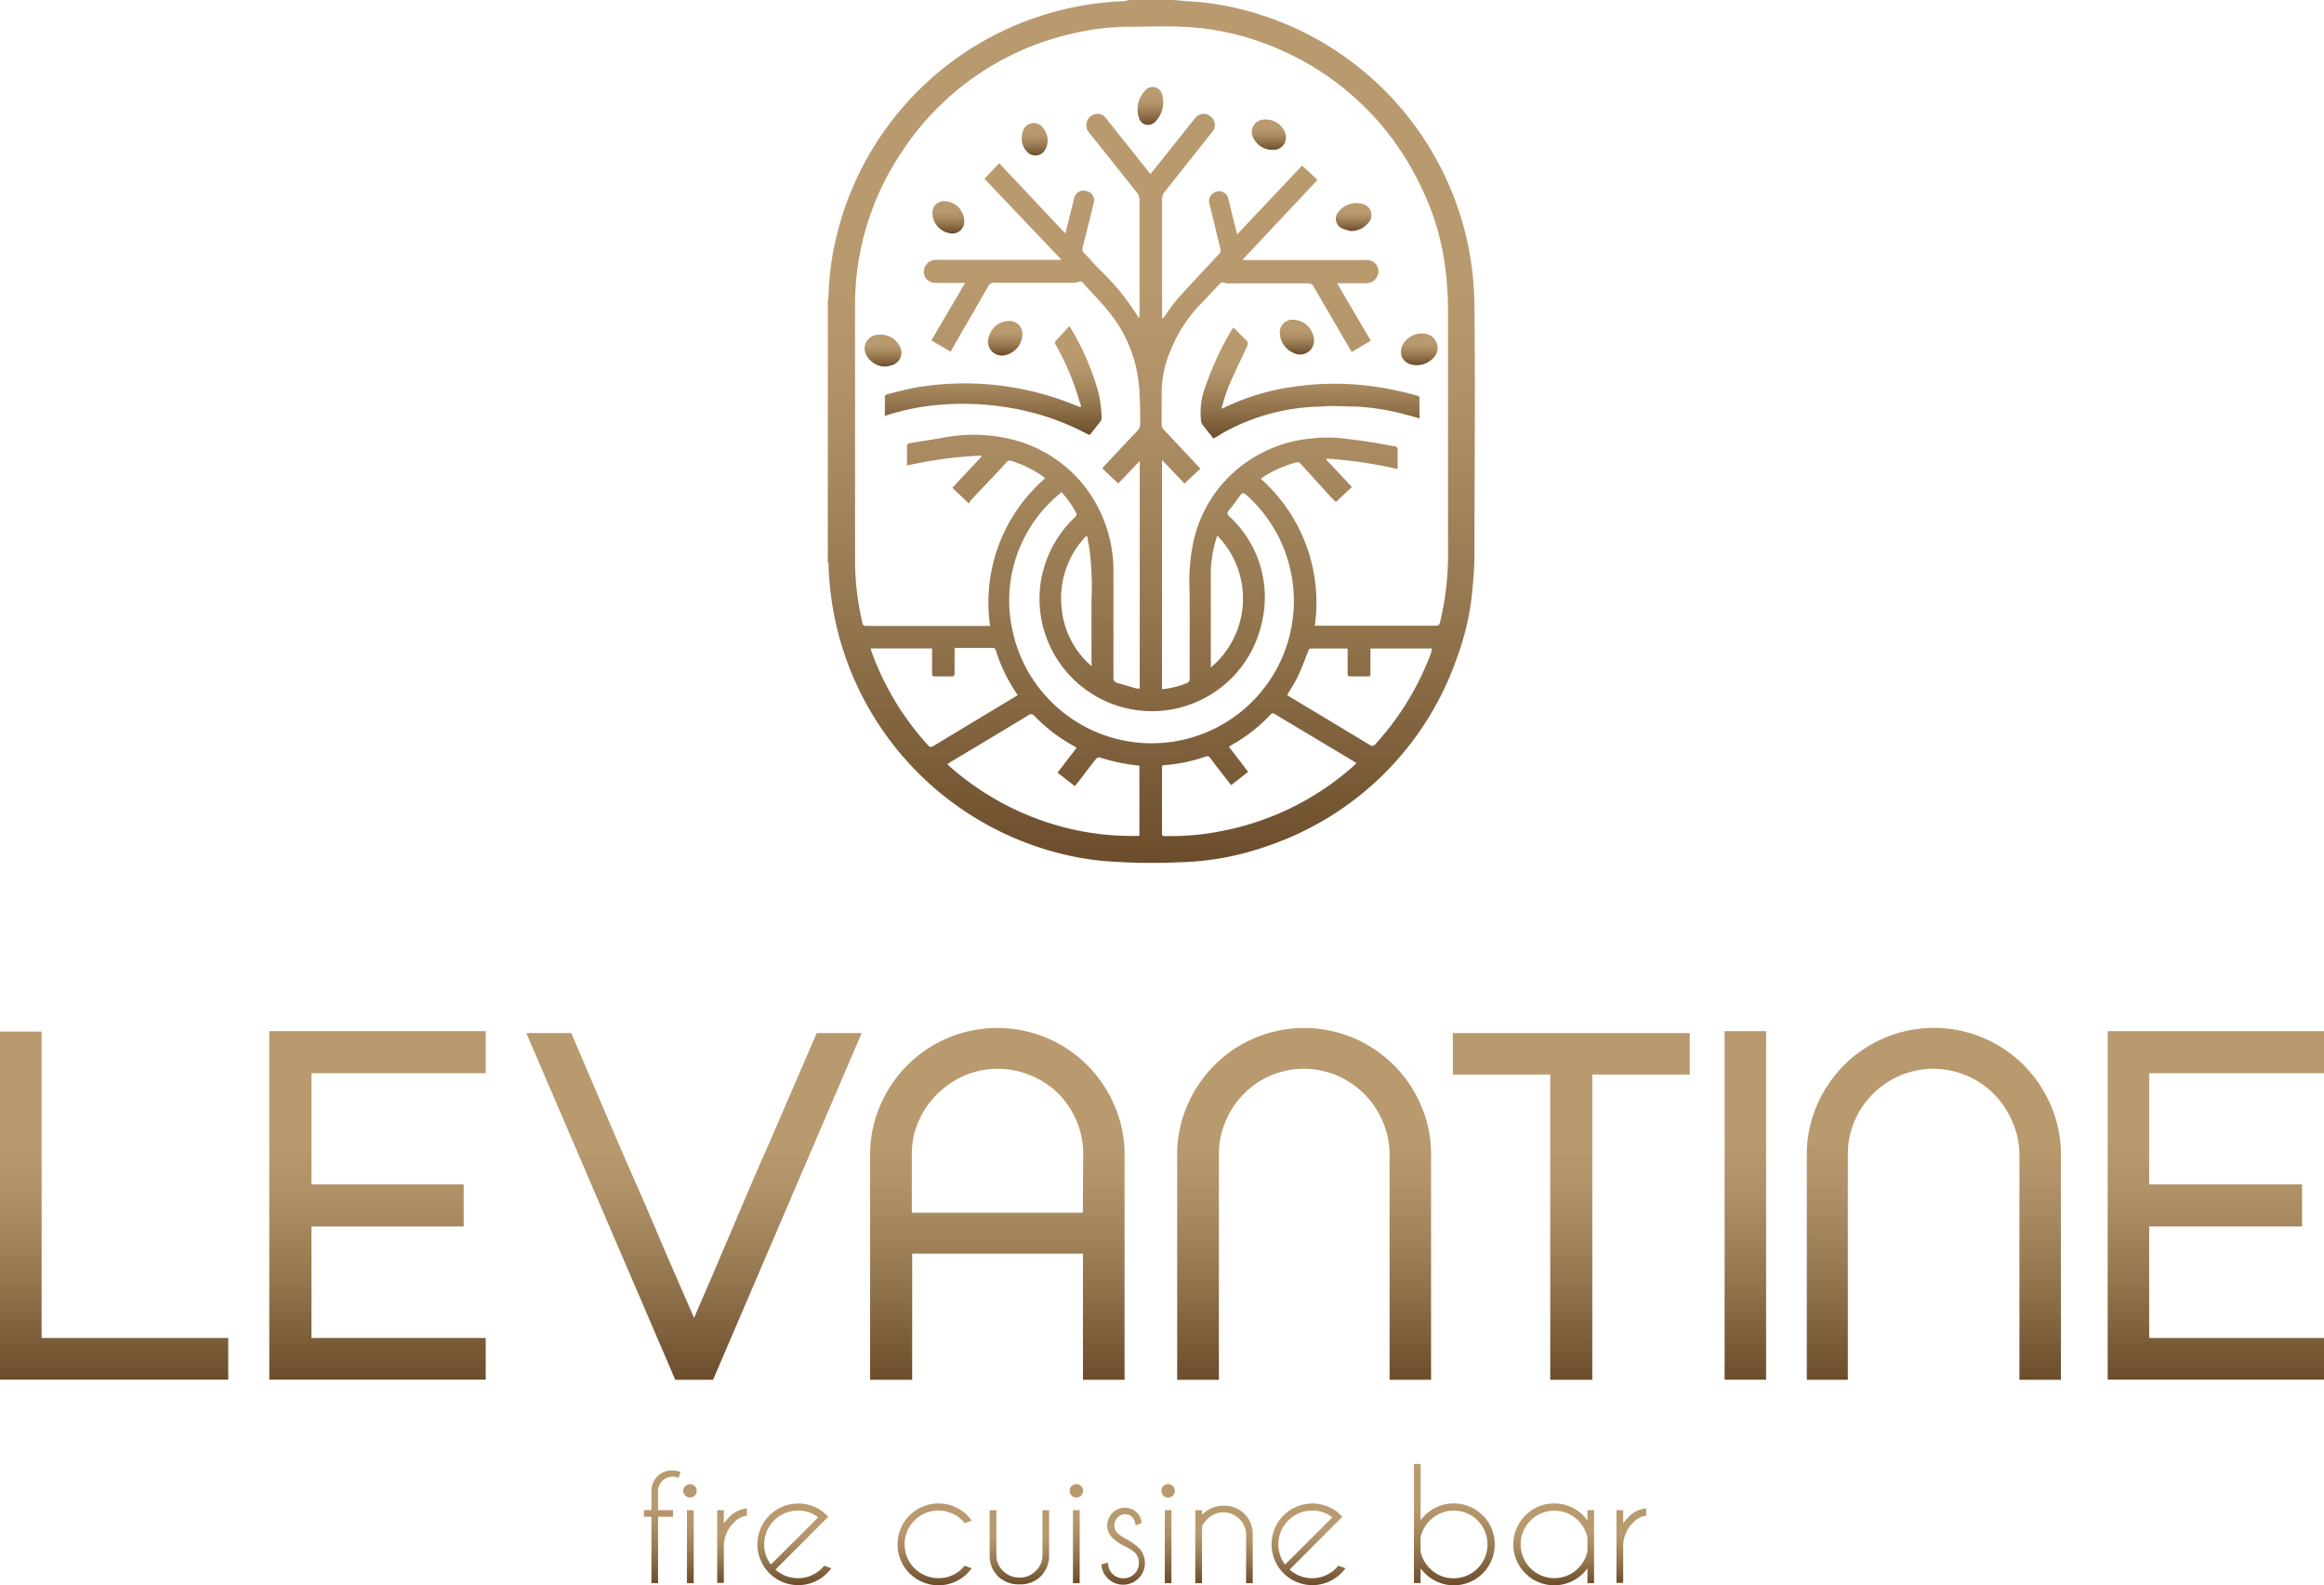 <?xml version="1.0" encoding="UTF-8"?> <svg xmlns="http://www.w3.org/2000/svg" xmlns:xlink="http://www.w3.org/1999/xlink" id="Слой_1" data-name="Слой 1" viewBox="0 0 206.7 141"> <defs> <style>.cls-1{fill:url(#Безымянный_градиент_16);}.cls-2{fill:url(#Безымянный_градиент_16-2);}.cls-3{fill:url(#Безымянный_градиент_16-3);}.cls-4{fill:url(#Безымянный_градиент_16-4);}.cls-5{fill:url(#Безымянный_градиент_16-5);}.cls-6{fill:url(#Безымянный_градиент_16-6);}.cls-7{fill:url(#Безымянный_градиент_16-7);}.cls-8{fill:url(#Безымянный_градиент_16-8);}.cls-9{fill:url(#Безымянный_градиент_16-9);}.cls-10{fill:url(#Безымянный_градиент_16-10);}.cls-11{fill:url(#Безымянный_градиент_16-11);}.cls-12{fill:url(#Безымянный_градиент_16-12);}.cls-13{fill:url(#Безымянный_градиент_16-13);}.cls-14{fill:url(#Безымянный_градиент_16-14);}.cls-15{fill:url(#Безымянный_градиент_16-15);}.cls-16{fill:url(#Безымянный_градиент_16-16);}.cls-17{fill:url(#Безымянный_градиент_16-17);}.cls-18{fill:url(#Безымянный_градиент_16-18);}.cls-19{fill:url(#Безымянный_градиент_16-19);}.cls-20{fill:url(#Безымянный_градиент_16-20);}.cls-21{fill:url(#Безымянный_градиент_16-21);}.cls-22{fill:url(#Безымянный_градиент_16-22);}.cls-23{fill:url(#Безымянный_градиент_16-23);}.cls-24{fill:url(#Безымянный_градиент_16-24);}.cls-25{fill:url(#Безымянный_градиент_16-25);}.cls-26{fill:url(#Безымянный_градиент_16-26);}.cls-27{fill:url(#Безымянный_градиент_16-27);}.cls-28{fill:url(#Безымянный_градиент_16-28);}.cls-29{fill:url(#Безымянный_градиент_16-29);}.cls-30{fill:url(#Безымянный_градиент_16-30);}.cls-31{fill:url(#Безымянный_градиент_16-31);}.cls-32{fill:url(#Безымянный_градиент_16-32);}.cls-33{fill:url(#Безымянный_градиент_16-33);}.cls-34{fill:url(#Безымянный_градиент_16-34);}.cls-35{fill:url(#Безымянный_градиент_16-35);}</style> <linearGradient id="Безымянный_градиент_16" x1="65.2" y1="165.81" x2="65.2" y2="155.78" gradientUnits="userSpaceOnUse"> <stop offset="0" stop-color="#6b4d2b"></stop> <stop offset="0.04" stop-color="#715331"></stop> <stop offset="0.32" stop-color="#987a52"></stop> <stop offset="0.54" stop-color="#b09167"></stop> <stop offset="0.68" stop-color="#b99a6f"></stop> </linearGradient> <linearGradient id="Безымянный_градиент_16-2" x1="67.67" y1="165.81" x2="67.67" y2="157" xlink:href="#Безымянный_градиент_16"></linearGradient> <linearGradient id="Безымянный_градиент_16-3" x1="71.41" y1="165.81" x2="71.41" y2="159.16" xlink:href="#Безымянный_градиент_16"></linearGradient> <linearGradient id="Безымянный_градиент_16-4" x1="76.94" y1="166" x2="76.94" y2="158.72" xlink:href="#Безымянный_градиент_16"></linearGradient> <linearGradient id="Безымянный_градиент_16-5" x1="89.43" y1="166" x2="89.43" y2="158.72" xlink:href="#Безымянный_градиент_16"></linearGradient> <linearGradient id="Безымянный_градиент_16-6" x1="96.97" y1="165.91" x2="96.97" y2="159.31" xlink:href="#Безымянный_градиент_16"></linearGradient> <linearGradient id="Безымянный_градиент_16-7" x1="102.03" y1="165.81" x2="102.03" y2="157" xlink:href="#Безымянный_градиент_16"></linearGradient> <linearGradient id="Безымянный_градиент_16-8" x1="106.15" y1="165.97" x2="106.15" y2="159.1" xlink:href="#Безымянный_градиент_16"></linearGradient> <linearGradient id="Безымянный_градиент_16-9" x1="110.2" y1="165.81" x2="110.2" y2="157" xlink:href="#Безымянный_градиент_16"></linearGradient> <linearGradient id="Безымянный_градиент_16-10" x1="115.17" y1="165.81" x2="115.17" y2="158.92" xlink:href="#Безымянный_градиент_16"></linearGradient> <linearGradient id="Безымянный_градиент_16-11" x1="122.62" y1="166" x2="122.62" y2="158.72" xlink:href="#Безымянный_градиент_16"></linearGradient> <linearGradient id="Безымянный_градиент_16-12" x1="135.65" y1="166" x2="135.65" y2="155.21" xlink:href="#Безымянный_градиент_16"></linearGradient> <linearGradient id="Безымянный_градиент_16-13" x1="144.49" y1="166" x2="144.49" y2="158.72" xlink:href="#Безымянный_градиент_16"></linearGradient> <linearGradient id="Безымянный_градиент_16-14" x1="151.39" y1="165.81" x2="151.39" y2="159.16" xlink:href="#Безымянный_градиент_16"></linearGradient> <linearGradient id="Безымянный_градиент_16-15" x1="16.45" y1="147.72" x2="16.45" y2="116.75" xlink:href="#Безымянный_градиент_16"></linearGradient> <linearGradient id="Безымянный_градиент_16-16" x1="39.88" y1="147.72" x2="39.88" y2="116.71" xlink:href="#Безымянный_градиент_16"></linearGradient> <linearGradient id="Безымянный_градиент_16-17" x1="68.04" y1="147.72" x2="68.04" y2="116.88" xlink:href="#Безымянный_градиент_16"></linearGradient> <linearGradient id="Безымянный_градиент_16-18" x1="95.01" y1="147.72" x2="95.01" y2="116.37" xlink:href="#Безымянный_градиент_16"></linearGradient> <linearGradient id="Безымянный_градиент_16-19" x1="122.26" y1="147.72" x2="122.26" y2="116.37" xlink:href="#Безымянный_градиент_16"></linearGradient> <linearGradient id="Безымянный_градиент_16-20" x1="146.05" y1="147.72" x2="146.05" y2="116.88" xlink:href="#Безымянный_градиент_16"></linearGradient> <linearGradient id="Безымянный_градиент_16-21" x1="161.54" y1="147.72" x2="161.54" y2="116.71" xlink:href="#Безымянный_градиент_16"></linearGradient> <linearGradient id="Безымянный_градиент_16-22" x1="178.25" y1="147.72" x2="178.25" y2="116.37" xlink:href="#Безымянный_градиент_16"></linearGradient> <linearGradient id="Безымянный_градиент_16-23" x1="203.38" y1="147.72" x2="203.38" y2="116.71" xlink:href="#Безымянный_градиент_16"></linearGradient> <linearGradient id="Безымянный_градиент_16-24" x1="108.71" y1="101.74" x2="108.71" y2="25" xlink:href="#Безымянный_градиент_16"></linearGradient> <linearGradient id="Безымянный_градиент_16-25" x1="122.79" y1="64.03" x2="122.79" y2="54.15" xlink:href="#Безымянный_градиент_16"></linearGradient> <linearGradient id="Безымянный_градиент_16-26" x1="94.69" y1="63.74" x2="94.69" y2="54" xlink:href="#Безымянный_градиент_16"></linearGradient> <linearGradient id="Безымянный_градиент_16-27" x1="121.65" y1="56.5" x2="121.65" y2="53.44" xlink:href="#Безымянный_градиент_16"></linearGradient> <linearGradient id="Безымянный_градиент_16-28" x1="95.71" y1="56.61" x2="95.71" y2="53.55" xlink:href="#Безымянный_градиент_16"></linearGradient> <linearGradient id="Безымянный_градиент_16-29" x1="132.53" y1="57.48" x2="132.53" y2="54.64" xlink:href="#Безымянный_градиент_16"></linearGradient> <linearGradient id="Безымянный_градиент_16-30" x1="84.83" y1="57.6" x2="84.83" y2="54.77" xlink:href="#Безымянный_градиент_16"></linearGradient> <linearGradient id="Безымянный_градиент_16-31" x1="119.16" y1="38.33" x2="119.16" y2="35.63" xlink:href="#Безымянный_градиент_16"></linearGradient> <linearGradient id="Безымянный_градиент_16-32" x1="90.65" y1="45.72" x2="90.65" y2="42.9" xlink:href="#Безымянный_градиент_16"></linearGradient> <linearGradient id="Безымянный_градиент_16-33" x1="126.7" y1="45.55" x2="126.7" y2="43.05" xlink:href="#Безымянный_градиент_16"></linearGradient> <linearGradient id="Безымянный_градиент_16-34" x1="108.62" y1="36.12" x2="108.62" y2="32.74" xlink:href="#Безымянный_градиент_16"></linearGradient> <linearGradient id="Безымянный_градиент_16-35" x1="98.33" y1="38.84" x2="98.33" y2="35.97" xlink:href="#Безымянный_градиент_16"></linearGradient> </defs> <title>45</title> <path class="cls-1" d="M64.83,159.9v5.91h-.59V159.9h-.67v-.59h.67v-1.76a1.84,1.84,0,0,1,.56-1.27,1.76,1.76,0,0,1,1.25-.5,2.22,2.22,0,0,1,.78.14l-.18.53a1.39,1.39,0,0,0-.54-.12,1.32,1.32,0,0,0-.89.37,1.34,1.34,0,0,0-.39.88v1.73h1.33v.59Z" transform="translate(-6.3 -25)"></path> <path class="cls-2" d="M68.09,157.17a.58.58,0,0,1,.18.42.58.58,0,0,1-.18.43.6.6,0,0,1-.84,0,.58.58,0,0,1-.18-.43.58.58,0,0,1,.18-.42.6.6,0,0,1,.84,0ZM68,159.31v6.5h-.6v-6.5Z" transform="translate(-6.3 -25)"></path> <path class="cls-3" d="M70.09,159.31h.59v1.18a6.47,6.47,0,0,1,.43-.51,2.48,2.48,0,0,1,1.62-.82v.64a1.85,1.85,0,0,0-1.16.63,2.92,2.92,0,0,0-.89,2v3.35h-.59Z" transform="translate(-6.3 -25)"></path> <path class="cls-4" d="M75.27,164.6a3,3,0,0,0,4.13-.12l.21-.23.63.23a4.19,4.19,0,0,1-.39.45,3.63,3.63,0,1,1-.32-5.44l.32.29.11.12-.45.45Zm3.8-4.65a2.83,2.83,0,0,0-1.8-.6,3,3,0,0,0-3,3,2.87,2.87,0,0,0,.6,1.8Z" transform="translate(-6.3 -25)"></path> <path class="cls-5" d="M92.1,164.25l.63.23a4.19,4.19,0,0,1-.39.45,3.64,3.64,0,1,1,0-5.15,5.58,5.58,0,0,1,.39.46l-.63.23-.21-.24a3,3,0,0,0-4.25,0,2.9,2.9,0,0,0-.88,2.13,3,3,0,0,0,3,3,2.9,2.9,0,0,0,2.13-.88Z" transform="translate(-6.3 -25)"></path> <path class="cls-6" d="M97,165.91a2.63,2.63,0,0,1-1.94-.72,2.55,2.55,0,0,1-.74-1.83v-4.05h.6v4a1.9,1.9,0,0,0,.6,1.41,2,2,0,0,0,1.48.59,1.94,1.94,0,0,0,1.42-.59,1.9,1.9,0,0,0,.6-1.41v-4h.59v4.05a2.55,2.55,0,0,1-.74,1.83A2.52,2.52,0,0,1,97,165.91Z" transform="translate(-6.3 -25)"></path> <path class="cls-7" d="M102.45,157.17a.58.58,0,0,1,.18.42.58.58,0,0,1-.18.43.57.57,0,0,1-.42.17.61.61,0,0,1-.42-.17.57.57,0,0,1-.17-.43.57.57,0,0,1,.17-.42A.61.61,0,0,1,102,157,.57.57,0,0,1,102.45,157.17Zm-.12,2.14v6.5h-.6v-6.5Z" transform="translate(-6.3 -25)"></path> <path class="cls-8" d="M106.24,162.47a5,5,0,0,1-1-.7,1.5,1.5,0,0,1-.46-1.1,1.57,1.57,0,0,1,1.56-1.57,1.45,1.45,0,0,1,1.07.42,1.33,1.33,0,0,1,.41.95v0l-.52.21a1.3,1.3,0,0,0-.31-.76.87.87,0,0,0-.65-.25,1,1,0,0,0-.69,1.65,4.42,4.42,0,0,0,.71.5,6,6,0,0,1,1.2.82,1.93,1.93,0,0,1-1.36,3.3,1.89,1.89,0,0,1-1.37-.56,1.76,1.76,0,0,1-.56-1.25l.59-.15a1.33,1.33,0,0,0,.39,1,1.31,1.31,0,0,0,1,.39,1.29,1.29,0,0,0,.94-.39,1.31,1.31,0,0,0,.4-1,1.26,1.26,0,0,0-.4-.94A5.34,5.34,0,0,0,106.24,162.47Z" transform="translate(-6.3 -25)"></path> <path class="cls-9" d="M110.62,157.17a.61.61,0,0,1,.17.42.61.61,0,0,1-.17.43.61.61,0,0,1-.42.17.58.58,0,0,1-.6-.6.61.61,0,0,1,.17-.42.61.61,0,0,1,.43-.17A.61.61,0,0,1,110.62,157.17Zm-.13,2.14v6.5h-.59v-6.5Z" transform="translate(-6.3 -25)"></path> <path class="cls-10" d="M113.21,160.76v5.05h-.6v-6.5h.6v.42a2.61,2.61,0,0,1,1.9-.81,2.5,2.5,0,0,1,2.61,2.54v4.35h-.59v-4.3a1.9,1.9,0,0,0-.6-1.41,2,2,0,0,0-2.84,0A2.2,2.2,0,0,0,113.21,160.76Z" transform="translate(-6.3 -25)"></path> <path class="cls-11" d="M121,164.6a3,3,0,0,0,4.13-.12l.21-.23.63.23a4.19,4.19,0,0,1-.39.45,3.63,3.63,0,1,1-.32-5.44l.32.29.11.12-.45.45Zm3.8-4.65a2.83,2.83,0,0,0-1.8-.6,3,3,0,0,0-3,3,2.87,2.87,0,0,0,.6,1.8Z" transform="translate(-6.3 -25)"></path> <path class="cls-12" d="M132.06,155.21h.59v5a5,5,0,0,1,.38-.44,3.65,3.65,0,0,1,5.14,0,3.55,3.55,0,0,1,1.07,2.58,3.63,3.63,0,0,1-6.21,2.57,3.78,3.78,0,0,1-.38-.43v1.31h-.59Zm.59,6.53V163a3,3,0,0,0,.82,1.49,2.9,2.9,0,0,0,2.13.88,3,3,0,0,0,3-3,3,3,0,0,0-5.14-2.12A2.94,2.94,0,0,0,132.65,161.74Z" transform="translate(-6.3 -25)"></path> <path class="cls-13" d="M148.08,165.81h-.59v-1.32a5.2,5.2,0,0,1-.38.44,3.64,3.64,0,1,1,0-5.15,5.32,5.32,0,0,1,.38.45v-.92h.59Zm-.59-2.86v-1.18a3,3,0,1,0,0,1.18Z" transform="translate(-6.3 -25)"></path> <path class="cls-14" d="M150.07,159.31h.6v1.18a3.88,3.88,0,0,1,.43-.51,2.44,2.44,0,0,1,1.62-.82v.64a1.85,1.85,0,0,0-1.17.63,2.87,2.87,0,0,0-.88,2v3.35h-.6Z" transform="translate(-6.3 -25)"></path> <path class="cls-15" d="M6.3,116.75H10V144H26.6v3.7H6.3Z" transform="translate(-6.3 -25)"></path> <path class="cls-16" d="M30.25,116.71H49.5v3.74H34v9.89H47.54v3.74H34V144H49.5v3.7H30.25Z" transform="translate(-6.3 -25)"></path> <path class="cls-17" d="M78.94,116.88h4L69.72,147.72H66.36L53.11,116.88h4l4.12,9.64c.6,1.39,1.18,2.72,1.75,4s1.11,2.55,1.65,3.83,1.09,2.56,1.66,3.86,1.15,2.65,1.74,4q1.74-4,3.38-7.88c1.09-2.59,2.21-5.21,3.38-7.84Z" transform="translate(-6.3 -25)"></path> <path class="cls-18" d="M87.43,136.5v11.22H83.69v-20a10.86,10.86,0,0,1,.9-4.4,11.33,11.33,0,0,1,6-6,11.4,11.4,0,0,1,8.83,0,11.33,11.33,0,0,1,6,6,10.86,10.86,0,0,1,.9,4.4v20h-3.7V136.5Zm15.21-8.83a7.31,7.31,0,0,0-.6-3,7.75,7.75,0,0,0-1.63-2.43A7.88,7.88,0,0,0,98,120.66a7.58,7.58,0,0,0-5.91,0,7.88,7.88,0,0,0-2.42,1.63A7.75,7.75,0,0,0,88,124.72a7.31,7.31,0,0,0-.6,3v5.14h15.21Z" transform="translate(-6.3 -25)"></path> <path class="cls-19" d="M129.27,124.72a7.75,7.75,0,0,0-1.63-2.43,7.88,7.88,0,0,0-2.42-1.63,7.58,7.58,0,0,0-5.91,0,7.59,7.59,0,0,0-4,4.06,7.31,7.31,0,0,0-.6,3v20H111v-20a10.86,10.86,0,0,1,.9-4.4,11.33,11.33,0,0,1,6-6,11.3,11.3,0,0,1,8.79,0,11.33,11.33,0,0,1,6,6,10.85,10.85,0,0,1,.89,4.4v20h-3.69v-20A7.31,7.31,0,0,0,129.27,124.72Z" transform="translate(-6.3 -25)"></path> <path class="cls-20" d="M147.92,120.57v27.15h-3.74V120.57h-8.66v-3.69h21.07v3.69Z" transform="translate(-6.3 -25)"></path> <path class="cls-21" d="M159.69,116.71h3.69v31h-3.69Z" transform="translate(-6.3 -25)"></path> <path class="cls-22" d="M185.26,124.72a7.57,7.57,0,0,0-4.06-4.06,7.55,7.55,0,0,0-5.9,0,7.66,7.66,0,0,0-4.06,4.06,7.47,7.47,0,0,0-.59,3v20H167v-20a11,11,0,0,1,.89-4.4,11.62,11.62,0,0,1,2.43-3.59,11.31,11.31,0,0,1,3.59-2.42,11.3,11.3,0,0,1,8.79,0,11.42,11.42,0,0,1,3.59,2.42,11.59,11.59,0,0,1,2.42,3.59,11,11,0,0,1,.89,4.4v20h-3.69v-20A7.31,7.31,0,0,0,185.26,124.72Z" transform="translate(-6.3 -25)"></path> <path class="cls-23" d="M193.76,116.71H213v3.74H197.45v9.89h13.6v3.74h-13.6V144H213v3.7H193.76Z" transform="translate(-6.3 -25)"></path> <g id="zz8b00.tif"> <path class="cls-24" d="M106.72,25h4c.52.05,1,.1,1.57.13a23.9,23.9,0,0,1,4,.6,27.33,27.33,0,0,1,21.15,26.54c.08,7.36,0,14.72,0,22.08,0,1.12-.1,2.25-.21,3.36a23.33,23.33,0,0,1-1.36,5.83,27,27,0,0,1-16.69,16.65,25.23,25.23,0,0,1-8,1.5,53.23,53.23,0,0,1-6.8-.12,25.63,25.63,0,0,1-4.25-.78A27.27,27.27,0,0,1,80,75.52c0-.19,0-.37-.07-.56V51.8a4.78,4.78,0,0,0,.06-.53,25.12,25.12,0,0,1,.65-5,27.32,27.32,0,0,1,25.58-21.16A4,4,0,0,0,106.72,25Zm10.13,23.06,0,.07h11a1,1,0,0,1,1,1.31,1.07,1.07,0,0,1-1.08.75h-2.55l3,5.11-1.68,1a3.16,3.16,0,0,1-.18-.27c-1.07-1.84-2.14-3.67-3.21-5.52a.52.52,0,0,0-.52-.31h-6.93a1.54,1.54,0,0,1-.53-.06.32.32,0,0,0-.39.11c-.63.68-1.26,1.34-1.89,2a12.59,12.59,0,0,0-2.47,3.91,9.45,9.45,0,0,0-.8,4c0,.84,0,1.69,0,2.53a.72.72,0,0,0,.23.57l3,3.19c.07.07.13.15.21.24L111.65,68l-2-2.09V86.3a7.55,7.55,0,0,0,2.21-.55.36.36,0,0,0,.25-.38c0-.83,0-1.65,0-2.47,0-1.73,0-3.45,0-5.17a17.61,17.61,0,0,1,.27-4.23,11.67,11.67,0,0,1,6.33-8.31A11.8,11.8,0,0,1,122.92,64a12.06,12.06,0,0,1,2.88,0c.76.09,1.52.18,2.27.3s1.49.26,2.23.39c.22,0,.32.12.31.37s0,.77,0,1.16c0,.17,0,.33,0,.5a38.49,38.49,0,0,0-6.34-.93l0,.1,2.27,2.42-1.42,1.34-.45-.44L122,66.27a.39.39,0,0,0-.44-.14,10.69,10.69,0,0,0-2.91,1.29l-.21.17a14.69,14.69,0,0,1,4.8,13.06H134c.25,0,.33-.09.38-.32a25.54,25.54,0,0,0,.71-6.09c0-7.25,0-14.5,0-21.74a31.32,31.32,0,0,0-.27-3.87,23,23,0,0,0-2.28-7.32,24.75,24.75,0,0,0-12.65-12,23.55,23.55,0,0,0-8.42-1.93c-1.54-.07-3.09,0-4.63,0a22,22,0,0,0-5.3.64,24.61,24.61,0,0,0-15,10.44,24.35,24.35,0,0,0-4.19,13.92c0,7.5,0,15,0,22.51A24.18,24.18,0,0,0,83,80.36c0,.22.13.31.37.31H94.05l.31,0a14.59,14.59,0,0,1,4.9-13.13L99,67.33A10.38,10.38,0,0,0,96.28,66a.41.41,0,0,0-.49.14c-1,1.12-2.1,2.23-3.14,3.35a1.58,1.58,0,0,0-.17.29L91,68.39l2.58-2.76,0-.11a37.33,37.33,0,0,0-6.61.88c0-.56,0-1.11,0-1.66,0-.21.07-.3.28-.33,1-.17,2.1-.33,3.15-.52a14.29,14.29,0,0,1,5,0,11.91,11.91,0,0,1,7.14,4.08A12.24,12.24,0,0,1,105.33,76c0,3.08,0,6.17,0,9.25a.42.42,0,0,0,.32.48l1.71.5a1.65,1.65,0,0,0,.31,0V66l-1.91,2-1.43-1.35.22-.24q1.45-1.56,2.92-3.1a.82.82,0,0,0,.24-.63c0-.87,0-1.74-.06-2.61,0-.28,0-.56-.06-.85A11.92,11.92,0,0,0,105.13,53c-.75-1-1.64-1.86-2.46-2.78-.14-.17-.27-.25-.5-.13a1.31,1.31,0,0,1-.53.06H94.72a.53.53,0,0,0-.53.31C93.13,52.34,92.05,54.17,91,56c0,.09-.11.17-.17.27l-1.69-1,3-5.11H91.7c-.73,0-1.46,0-2.18,0a1,1,0,0,1-1-1.33,1.08,1.08,0,0,1,1.13-.72h11l0-.07L93.86,40.9l1.31-1.38,5.88,6.24c.07-.27.13-.47.18-.68.21-.84.41-1.68.63-2.52a.83.83,0,0,1,1.08-.56.82.82,0,0,1,.65,1c-.33,1.35-.66,2.69-1,4a.48.48,0,0,0,.13.5c.54.55,1,1.12,1.58,1.67a20.33,20.33,0,0,1,3.21,4s.06,0,.14.13V53c0-3.43,0-6.87,0-10.3a1,1,0,0,0-.19-.51q-2.13-2.7-4.29-5.39a1,1,0,0,1,.13-1.45.94.94,0,0,1,1.41.22l2.86,3.59c.34.43.68.86,1.05,1.31l.22-.26,3.75-4.7a.94.94,0,0,1,1.44-.09.92.92,0,0,1,.08,1.32l-4.28,5.4a.85.85,0,0,0-.17.48q0,5.22,0,10.42v.29a.58.58,0,0,0,.23-.2,18.2,18.2,0,0,1,1.1-1.51c1.22-1.35,2.46-2.67,3.71-4a.5.5,0,0,0,.14-.53c-.34-1.35-.65-2.71-1-4.06a.91.91,0,0,1,.69-1,.83.83,0,0,1,1,.6c.18.68.34,1.37.51,2.06.09.36.19.72.3,1.15l5.77-6.11L123.48,41ZM100.71,68.78c-.13.11-.24.19-.33.28a12.28,12.28,0,0,0-4,12.14A12.65,12.65,0,1,0,117.13,69c-.19-.16-.32-.19-.48,0-.35.48-.71,1-1.08,1.42-.16.21-.1.35.08.52a9.74,9.74,0,0,1,2.85,9.56,10,10,0,0,1-19.72-2.94A10,10,0,0,1,101.91,71c.08-.07.18-.25.14-.31A8.19,8.19,0,0,0,100.71,68.78ZM115.8,94.83l-.18-.23c-.56-.72-1.12-1.43-1.66-2.16a.35.35,0,0,0-.47-.14,14,14,0,0,1-3.62.75c-.18,0-.22.08-.22.24v5.85c0,.18.08.23.24.22l.73,0a22.3,22.3,0,0,0,4.08-.4,24.66,24.66,0,0,0,11.76-5.63l.49-.45-.25-.17-7-4.19c-.19-.12-.29-.08-.43.07a14.2,14.2,0,0,1-3.38,2.64l-.29.18,1.71,2.24Zm-8.16,4.51V93.09l-.07,0a17.09,17.09,0,0,1-3.48-.73.38.38,0,0,0-.32.15c-.45.57-.89,1.15-1.33,1.73l-.54.68-1.54-1.2,1.7-2.22-.34-.2a14.1,14.1,0,0,1-3.39-2.6.39.39,0,0,0-.59-.07c-2.29,1.39-4.58,2.76-6.87,4.13l-.32.21a24.69,24.69,0,0,0,8.71,5.11A24,24,0,0,0,107.64,99.34ZM83.74,82.67a2.45,2.45,0,0,0,.09.32,24.79,24.79,0,0,0,5,8.28c.16.19.28.2.5.07L96.53,87l.27-.17c0-.09-.08-.15-.12-.21a14.56,14.56,0,0,1-1.8-3.75.3.3,0,0,0-.34-.25H91.2V83c0,.63,0,1.27,0,1.9,0,.2-.07.26-.27.26H89.47c-.22,0-.27-.07-.27-.28,0-.63,0-1.27,0-1.9,0-.1,0-.2,0-.31Zm37.05,4.14a1,1,0,0,0,.16.12l7.26,4.37c.19.11.28,0,.4-.09a25.05,25.05,0,0,0,5-8.21c0-.1,0-.21.08-.32h-5.5c0,.11,0,.21,0,.32,0,.63,0,1.26,0,1.9,0,.19,0,.27-.25.26H126.4c-.18,0-.25-.06-.24-.24,0-.57,0-1.14,0-1.71v-.53l-.15,0h-3.09c-.18,0-.21.1-.26.22-.3.74-.57,1.49-.9,2.2S121.12,86.22,120.79,86.81Zm-6.22-14.17a2.82,2.82,0,0,0-.09.27,10.61,10.61,0,0,0-.49,3.26c0,1.41,0,2.82,0,4.22,0,1.22,0,2.44,0,3.66,0,.1,0,.19,0,.32A8,8,0,0,0,114.57,72.64ZM103,72.7h-.12a8,8,0,0,0-2.15,6.44,7.7,7.7,0,0,0,2.65,5.1,1,1,0,0,0,0-.34c0-1.83,0-3.67,0-5.5a25.34,25.34,0,0,0-.15-4.27C103.19,73.65,103.07,73.17,103,72.7Z" transform="translate(-6.3 -25)"></path> <path class="cls-25" d="M114.23,64c-.35-.43-.69-.84-1-1.27a.92.92,0,0,1-.12-.48,6.28,6.28,0,0,1,.37-2.78,27.47,27.47,0,0,1,2.35-5.11l.17-.24c.44.44.87.86,1.28,1.3,0,0,0,.18,0,.26-.56,1.21-1.15,2.4-1.68,3.62a17.93,17.93,0,0,0-.58,1.75,2.28,2.28,0,0,0-.07.3,2.54,2.54,0,0,0,.26-.11,20.59,20.59,0,0,1,6.19-1.85,25.33,25.33,0,0,1,5.22-.21,27.32,27.32,0,0,1,5.68,1c.2,0,.27.13.25.35,0,.43,0,.87,0,1.3a2.75,2.75,0,0,1,0,.38l-1.05-.29a21.59,21.59,0,0,0-4.51-.76c-1.07,0-2.16-.1-3.23,0A18.48,18.48,0,0,0,115,63.54l-.38.24Z" transform="translate(-6.3 -25)"></path> <path class="cls-26" d="M85,62.1c0-.64,0-1.24,0-1.85,0-.07.13-.17.22-.19,1-.24,2-.53,3-.67a27.17,27.17,0,0,1,3.61-.29,26,26,0,0,1,10.26,2l.34.12c0-.16,0-.28-.08-.39a22.89,22.89,0,0,0-2.14-5.14.33.33,0,0,1,.06-.46c.38-.39.75-.8,1.15-1.24.22.39.43.73.62,1.09a22.58,22.58,0,0,1,2,5,12.28,12.28,0,0,1,.24,2.11.62.62,0,0,1-.15.36l-.8,1a.2.2,0,0,1-.31.06,22.56,22.56,0,0,0-7.41-2.42,24.63,24.63,0,0,0-5.29-.22,21,21,0,0,0-5.26,1Z" transform="translate(-6.3 -25)"></path> <path class="cls-27" d="M120.13,54.63a1.13,1.13,0,0,1,1.33-1.18,1.91,1.91,0,0,1,1.71,1.75,1.24,1.24,0,0,1-1.77,1.21A2,2,0,0,1,120.13,54.63Z" transform="translate(-6.3 -25)"></path> <path class="cls-28" d="M97.23,54.73a1.94,1.94,0,0,1-1.45,1.84,1.24,1.24,0,0,1-1.5-1.69,1.83,1.83,0,0,1,1.64-1.32A1.13,1.13,0,0,1,97.23,54.73Z" transform="translate(-6.3 -25)"></path> <path class="cls-29" d="M132.33,57.48c-.92,0-1.5-.53-1.42-1.34a1.52,1.52,0,0,1,.58-1,1.84,1.84,0,0,1,1.85-.38,1.26,1.26,0,0,1,.38,2.14A2,2,0,0,1,132.33,57.48Z" transform="translate(-6.3 -25)"></path> <path class="cls-30" d="M85.09,57.6a1.89,1.89,0,0,1-1.64-.86,1.22,1.22,0,0,1-.11-1.31,1.26,1.26,0,0,1,1.18-.66,1.88,1.88,0,0,1,1.79,1,1.17,1.17,0,0,1-.78,1.74A2.84,2.84,0,0,1,85.09,57.6Z" transform="translate(-6.3 -25)"></path> <path class="cls-31" d="M120.68,37.15a1.12,1.12,0,0,1-1.16,1.18,1.9,1.9,0,0,1-1.79-1.16,1.1,1.1,0,0,1,.91-1.53,1.87,1.87,0,0,1,2,1.26A1.64,1.64,0,0,1,120.68,37.15Z" transform="translate(-6.3 -25)"></path> <path class="cls-32" d="M90.34,42.9a1.79,1.79,0,0,1,1.71,2,1.06,1.06,0,0,1-1.29.84A1.83,1.83,0,0,1,89.24,44,1,1,0,0,1,90.34,42.9Z" transform="translate(-6.3 -25)"></path> <path class="cls-33" d="M126.43,45.55a5.94,5.94,0,0,1-.75-.23.93.93,0,0,1-.33-1.48,2,2,0,0,1,2.31-.64,1,1,0,0,1,.45,1.48A2,2,0,0,1,126.43,45.55Z" transform="translate(-6.3 -25)"></path> <path class="cls-34" d="M107.48,34.75a2.34,2.34,0,0,1,.63-1.65.87.87,0,0,1,1.57.4,2.41,2.41,0,0,1-.5,2.18.93.93,0,0,1-1,.4c-.46-.14-.6-.54-.68-1A2.29,2.29,0,0,1,107.48,34.75Z" transform="translate(-6.3 -25)"></path> <path class="cls-35" d="M97.18,37.17a3,3,0,0,1,.09-.46,1,1,0,0,1,1.81-.31,1.68,1.68,0,0,1,.13,2,1,1,0,0,1-1.5.16A1.71,1.71,0,0,1,97.18,37.17Z" transform="translate(-6.3 -25)"></path> </g> </svg> 